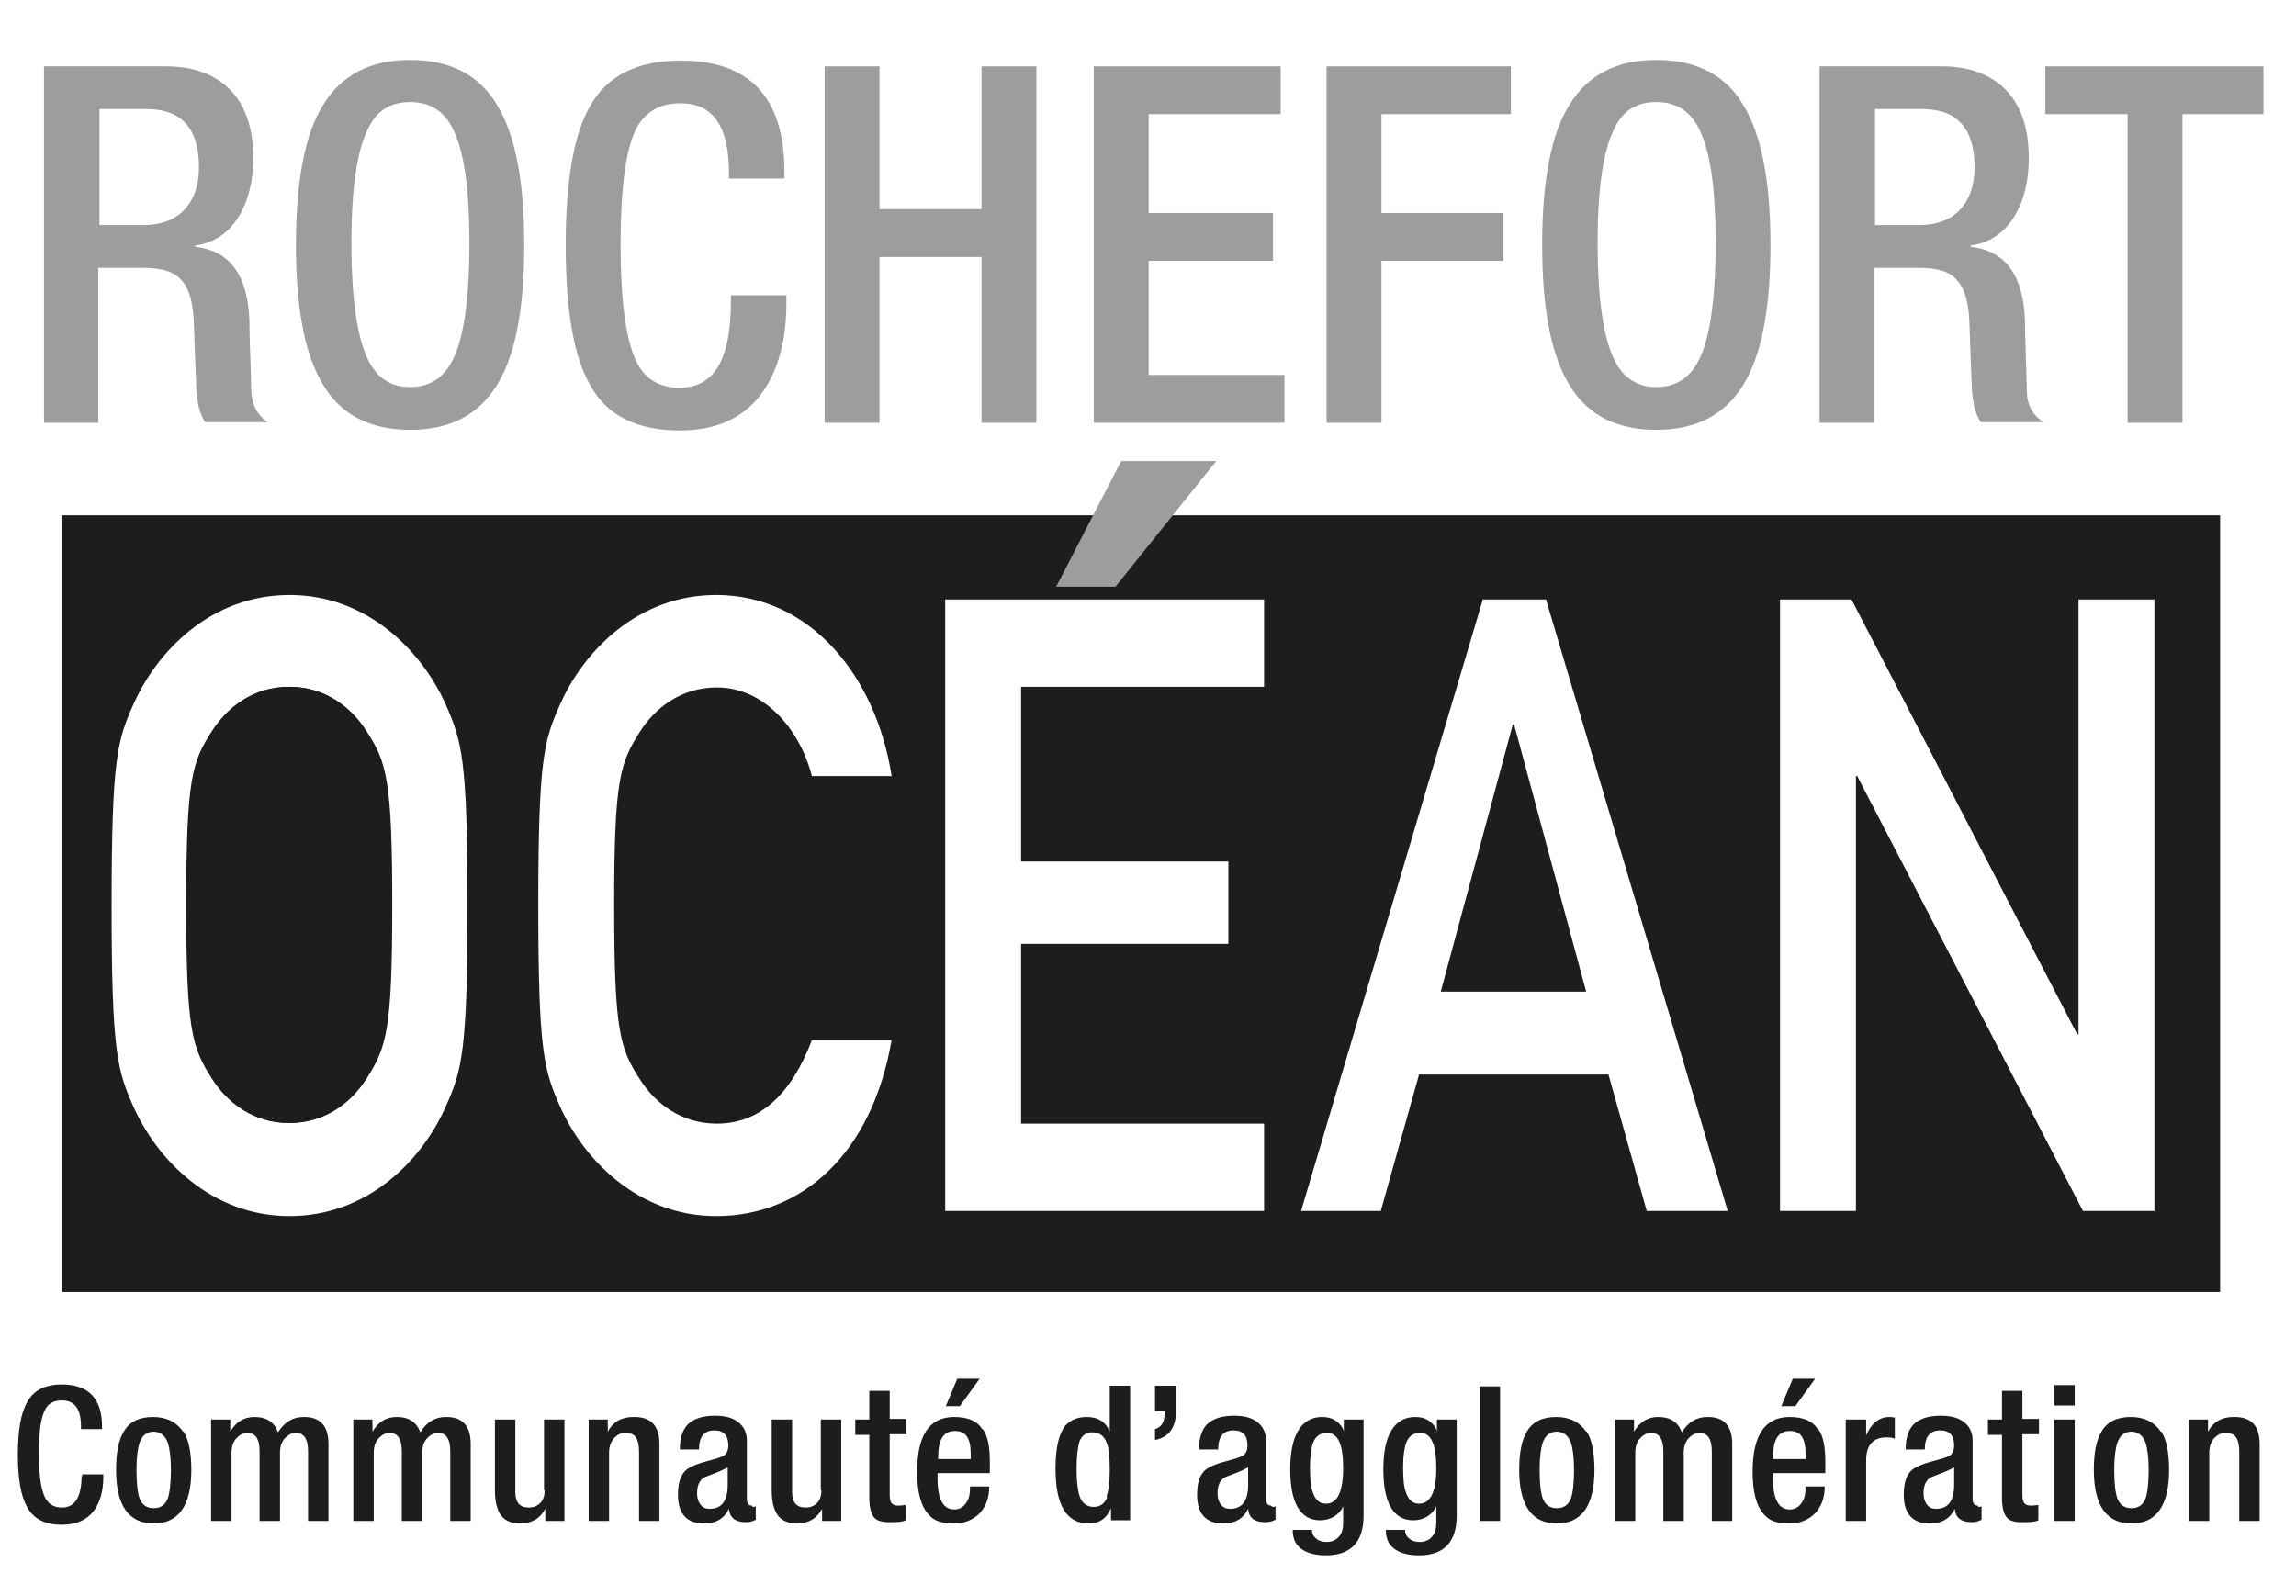 <svg width="200" height="139" viewBox="0 0 36 25" fill="none" xmlns="http://www.w3.org/2000/svg">
<path d="M4.54 10.76C3.98 10.76 3.57 11.08 3.33 11.46C3.02 11.95 2.93 12.21 2.93 14.18C2.93 16.15 3.02 16.42 3.33 16.9C3.57 17.28 3.98 17.6 4.54 17.6C5.1 17.6 5.51 17.28 5.75 16.9C6.06 16.41 6.15 16.15 6.15 14.18C6.15 12.21 6.06 11.94 5.75 11.46C5.51 11.08 5.1 10.76 4.54 10.76Z" fill="#1D1D1B"/>
<path d="M34.81 8.07H0.97V20.25H34.81V8.07ZM6.99 17.34C6.62 18.18 5.77 19.06 4.54 19.06C3.31 19.06 2.46 18.17 2.09 17.34C1.84 16.77 1.75 16.49 1.75 14.19C1.75 11.89 1.84 11.6 2.09 11.04C2.46 10.2 3.31 9.32 4.54 9.32C5.77 9.32 6.62 10.21 6.99 11.04C7.24 11.61 7.33 11.89 7.33 14.19C7.33 16.49 7.24 16.78 6.99 17.34ZM10.03 16.91C10.27 17.29 10.68 17.61 11.24 17.61C11.9 17.61 12.4 17.17 12.73 16.3H13.98C13.67 18.09 12.57 19.06 11.23 19.06C10 19.06 9.15 18.17 8.78 17.34C8.53 16.77 8.44 16.49 8.44 14.19C8.44 11.89 8.53 11.6 8.78 11.04C9.15 10.2 10 9.32 11.23 9.32C12.71 9.32 13.74 10.6 13.98 12.16H12.73C12.54 11.42 11.98 10.77 11.24 10.77C10.68 10.77 10.27 11.09 10.03 11.47C9.72 11.96 9.63 12.22 9.63 14.19C9.63 16.16 9.72 16.43 10.03 16.91ZM19.82 10.76H16.01V13.5H19.26V14.79H16.01V17.61H19.82V18.98H14.82V9.39H19.82V10.76ZM25.82 18.98L25.22 16.84H22.25L21.65 18.98H20.4L23.25 9.39H24.24L27.09 18.98H25.84H25.82ZM33.78 18.98H32.66L29.12 12.16H29.1V18.98H27.91V9.39H29.03L32.57 16.21H32.59V9.39H33.78V18.98Z" fill="#1D1D1B"/>
<path d="M23.72 11.35L22.59 15.54H24.87L23.74 11.35H23.72Z" fill="#1D1D1B"/>
<path d="M30.29 23.15C30.2 23.19 30.16 23.28 30.16 23.41C30.16 23.48 30.18 23.54 30.21 23.58C30.25 23.63 30.29 23.65 30.36 23.65C30.55 23.65 30.64 23.52 30.64 23.27V23C30.64 23 30.55 23.05 30.47 23.08C30.37 23.12 30.31 23.14 30.29 23.15ZM19.22 23.15C19.13 23.19 19.09 23.28 19.09 23.41C19.09 23.48 19.11 23.54 19.14 23.58C19.18 23.63 19.22 23.65 19.29 23.65C19.48 23.65 19.57 23.52 19.57 23.27V23C19.57 23 19.48 23.05 19.4 23.08C19.3 23.12 19.24 23.14 19.22 23.15ZM24.41 22.44C24.3 22.44 24.23 22.5 24.19 22.61C24.16 22.7 24.14 22.84 24.14 23.04C24.14 23.26 24.16 23.41 24.19 23.49C24.23 23.59 24.3 23.64 24.41 23.64C24.52 23.64 24.59 23.59 24.63 23.49C24.66 23.41 24.68 23.25 24.68 23.04C24.68 22.84 24.66 22.7 24.63 22.61C24.59 22.5 24.51 22.44 24.41 22.44ZM28.06 22.43C27.88 22.43 27.8 22.57 27.8 22.84V22.87H28.31V22.78C28.31 22.54 28.23 22.43 28.07 22.43H28.06ZM20.81 22.46C20.7 22.46 20.63 22.51 20.59 22.61C20.56 22.69 20.54 22.82 20.54 22.99C20.54 23.17 20.55 23.3 20.58 23.38C20.62 23.51 20.69 23.57 20.79 23.57C20.97 23.57 21.06 23.38 21.06 23.01C21.06 22.64 20.98 22.46 20.81 22.46ZM22.27 22.46C22.16 22.46 22.09 22.51 22.05 22.61C22.02 22.69 22 22.82 22 22.99C22 23.17 22.01 23.3 22.04 23.38C22.08 23.51 22.15 23.57 22.25 23.57C22.43 23.57 22.52 23.38 22.52 23.01C22.52 22.64 22.44 22.46 22.27 22.46ZM14.97 22.43C14.79 22.43 14.71 22.57 14.71 22.84V22.87H15.22V22.78C15.22 22.54 15.14 22.43 14.98 22.43H14.97ZM11.06 23.15C10.97 23.19 10.93 23.28 10.93 23.41C10.93 23.48 10.95 23.54 10.98 23.58C11.02 23.63 11.06 23.65 11.13 23.65C11.32 23.65 11.41 23.52 11.41 23.27V23C11.41 23 11.32 23.05 11.24 23.08C11.14 23.12 11.08 23.14 11.06 23.15ZM33.42 22.44C33.31 22.44 33.24 22.5 33.2 22.61C33.17 22.7 33.15 22.84 33.15 23.04C33.15 23.26 33.17 23.41 33.2 23.49C33.24 23.59 33.31 23.64 33.42 23.64C33.53 23.64 33.6 23.59 33.64 23.49C33.67 23.41 33.69 23.25 33.69 23.04C33.69 22.84 33.67 22.7 33.64 22.61C33.6 22.5 33.52 22.44 33.42 22.44ZM2.41 22.44C2.3 22.44 2.23 22.5 2.19 22.61C2.16 22.7 2.14 22.84 2.14 23.04C2.14 23.26 2.16 23.41 2.19 23.49C2.23 23.59 2.3 23.64 2.41 23.64C2.52 23.64 2.59 23.59 2.63 23.49C2.66 23.41 2.68 23.25 2.68 23.04C2.68 22.84 2.66 22.7 2.63 22.61C2.59 22.5 2.51 22.44 2.41 22.44ZM1.28 23.12C1.28 23.46 1.18 23.63 0.97 23.63C0.84 23.63 0.75 23.57 0.7 23.46C0.64 23.33 0.61 23.11 0.61 22.78C0.61 22.45 0.64 22.23 0.7 22.11C0.75 22 0.84 21.95 0.97 21.95C1.17 21.95 1.27 22.08 1.27 22.36V22.4H1.6V22.36C1.6 21.92 1.39 21.7 0.97 21.7C0.71 21.7 0.53 21.79 0.43 21.97C0.33 22.14 0.28 22.41 0.28 22.8C0.28 23.19 0.33 23.46 0.43 23.63C0.53 23.81 0.71 23.9 0.97 23.9C1.2 23.9 1.37 23.82 1.48 23.67C1.57 23.54 1.62 23.37 1.62 23.15V23.11H1.29V23.15L1.28 23.12ZM2.88 22.44C2.96 22.57 3 22.77 3 23.04C3 23.6 2.8 23.88 2.41 23.88C2.02 23.88 1.82 23.6 1.82 23.04C1.82 22.77 1.86 22.57 1.94 22.44C2.03 22.28 2.19 22.21 2.4 22.21C2.61 22.21 2.77 22.29 2.87 22.44H2.88ZM4.76 22.21C4.59 22.21 4.46 22.29 4.36 22.45C4.3 22.29 4.18 22.21 3.99 22.21C3.82 22.21 3.7 22.29 3.61 22.44V22.25H3.31V23.84H3.63V22.77C3.63 22.67 3.66 22.59 3.71 22.54C3.76 22.49 3.81 22.46 3.88 22.46C4.01 22.46 4.07 22.56 4.07 22.75V23.84H4.39V22.77C4.39 22.67 4.42 22.59 4.47 22.54C4.52 22.49 4.57 22.46 4.64 22.46C4.77 22.46 4.83 22.56 4.83 22.75V23.84H5.15V22.63C5.15 22.35 5.02 22.21 4.77 22.21H4.76ZM6.99 22.21C6.82 22.21 6.69 22.29 6.59 22.45C6.53 22.29 6.41 22.21 6.22 22.21C6.05 22.21 5.93 22.29 5.84 22.44V22.25H5.54V23.84H5.86V22.77C5.86 22.67 5.89 22.59 5.94 22.54C5.99 22.49 6.04 22.46 6.11 22.46C6.24 22.46 6.3 22.56 6.3 22.75V23.84H6.62V22.77C6.62 22.67 6.65 22.59 6.7 22.54C6.75 22.49 6.8 22.46 6.87 22.46C7 22.46 7.06 22.56 7.06 22.75V23.84H7.38V22.63C7.38 22.35 7.25 22.21 7 22.21H6.99ZM8.54 23.36C8.54 23.44 8.52 23.51 8.47 23.56C8.42 23.61 8.36 23.63 8.29 23.63C8.15 23.63 8.08 23.55 8.08 23.39V22.25H7.76V23.36C7.76 23.55 7.8 23.69 7.87 23.77C7.93 23.84 8.03 23.88 8.15 23.88C8.34 23.88 8.47 23.8 8.55 23.65V23.84H8.85V22.25H8.53V23.36H8.54ZM9.93 22.21C9.74 22.21 9.61 22.29 9.53 22.44V22.25H9.23V23.84H9.55V22.77C9.55 22.67 9.58 22.59 9.63 22.54C9.68 22.49 9.73 22.46 9.8 22.46C9.88 22.46 9.94 22.48 9.97 22.53C10 22.57 10.02 22.65 10.02 22.75V23.84H10.34V22.64C10.34 22.35 10.21 22.21 9.95 22.21H9.93ZM11.8 23.62C11.8 23.62 11.84 23.62 11.85 23.61V23.82C11.8 23.85 11.74 23.86 11.7 23.86C11.53 23.86 11.44 23.79 11.43 23.65C11.35 23.81 11.22 23.88 11.04 23.88C10.77 23.88 10.63 23.73 10.63 23.43C10.63 23.27 10.66 23.15 10.73 23.07C10.78 23.01 10.87 22.97 10.99 22.93L11.24 22.86C11.3 22.84 11.35 22.82 11.37 22.8C11.4 22.77 11.42 22.72 11.42 22.66C11.42 22.5 11.35 22.42 11.2 22.42C11.04 22.42 10.96 22.52 10.96 22.72H10.66C10.66 22.54 10.7 22.42 10.78 22.33C10.87 22.24 11.01 22.19 11.21 22.19C11.36 22.19 11.48 22.22 11.56 22.28C11.66 22.35 11.71 22.45 11.71 22.58V23.49C11.71 23.57 11.74 23.6 11.79 23.6L11.8 23.62ZM12.88 23.36C12.88 23.44 12.86 23.51 12.81 23.56C12.76 23.61 12.7 23.63 12.63 23.63C12.49 23.63 12.42 23.55 12.42 23.39V22.25H12.1V23.36C12.1 23.55 12.14 23.69 12.21 23.77C12.27 23.84 12.37 23.88 12.49 23.88C12.68 23.88 12.81 23.8 12.89 23.65V23.84H13.19V22.25H12.87V23.36H12.88ZM13.95 21.8H13.63V22.25H13.41V22.49H13.63V23.48C13.63 23.63 13.66 23.74 13.71 23.79C13.75 23.84 13.84 23.86 13.95 23.86C14.05 23.86 14.14 23.86 14.2 23.83V23.59C14.2 23.59 14.13 23.6 14.09 23.6C14.04 23.6 14 23.59 13.98 23.56C13.96 23.54 13.95 23.49 13.95 23.43V22.48H14.21V22.24H13.95V21.79V21.8ZM15.41 22.4C15.49 22.51 15.52 22.68 15.52 22.92V23.09H14.7V23.18C14.7 23.5 14.79 23.66 14.96 23.66C15.05 23.66 15.11 23.62 15.16 23.54C15.2 23.48 15.21 23.4 15.21 23.3H15.51C15.51 23.48 15.46 23.61 15.36 23.72C15.26 23.82 15.13 23.88 14.95 23.88C14.77 23.88 14.65 23.84 14.57 23.75C14.44 23.62 14.38 23.39 14.38 23.07C14.38 22.5 14.57 22.21 14.96 22.21C15.17 22.21 15.32 22.27 15.4 22.4H15.41ZM15.05 22.04L15.36 21.61H15.01L14.83 22.04H15.05ZM18.11 22.12H18.26V22.16C18.26 22.29 18.21 22.37 18.11 22.4V22.57C18.33 22.53 18.44 22.37 18.44 22.11V21.72H18.11V22.11V22.12ZM19.95 23.62C19.95 23.62 19.99 23.62 20 23.61V23.82C19.95 23.85 19.89 23.86 19.84 23.86C19.67 23.86 19.58 23.79 19.57 23.65C19.49 23.81 19.36 23.88 19.18 23.88C18.91 23.88 18.77 23.73 18.77 23.43C18.77 23.27 18.8 23.15 18.87 23.07C18.92 23.01 19.01 22.97 19.13 22.93L19.38 22.86C19.44 22.84 19.49 22.82 19.51 22.8C19.54 22.77 19.56 22.72 19.56 22.66C19.56 22.5 19.49 22.42 19.34 22.42C19.18 22.42 19.1 22.52 19.1 22.72H18.8C18.8 22.54 18.84 22.42 18.92 22.33C19.01 22.24 19.15 22.19 19.35 22.19C19.5 22.19 19.62 22.22 19.7 22.28C19.8 22.35 19.85 22.45 19.85 22.58V23.49C19.85 23.57 19.88 23.6 19.93 23.6L19.95 23.62ZM21.08 22.25H21.38V23.76C21.38 24.17 21.18 24.38 20.79 24.38C20.59 24.38 20.44 24.33 20.35 24.23C20.29 24.16 20.27 24.08 20.27 23.98H20.57C20.57 24.03 20.59 24.08 20.63 24.11C20.67 24.15 20.73 24.17 20.8 24.17C20.88 24.17 20.95 24.14 20.99 24.09C21.04 24.04 21.06 23.96 21.06 23.87V23.61C21.03 23.68 20.98 23.73 20.92 23.77C20.85 23.81 20.78 23.83 20.7 23.83C20.39 23.83 20.23 23.56 20.23 23.03C20.23 22.5 20.4 22.21 20.73 22.21C20.82 22.21 20.89 22.23 20.96 22.28C21.02 22.33 21.06 22.38 21.07 22.44V22.25H21.08ZM22.54 22.25H22.84V23.76C22.84 24.17 22.64 24.38 22.25 24.38C22.05 24.38 21.9 24.33 21.81 24.23C21.75 24.16 21.73 24.08 21.73 23.98H22.03C22.03 24.03 22.05 24.08 22.09 24.11C22.13 24.15 22.19 24.17 22.26 24.17C22.34 24.17 22.41 24.14 22.45 24.09C22.5 24.04 22.52 23.96 22.52 23.87V23.61C22.49 23.68 22.44 23.73 22.38 23.77C22.31 23.81 22.24 23.83 22.16 23.83C21.85 23.83 21.69 23.56 21.69 23.03C21.69 22.5 21.86 22.21 22.19 22.21C22.28 22.21 22.35 22.23 22.42 22.28C22.48 22.33 22.52 22.38 22.53 22.44V22.25H22.54ZM23.2 23.84H23.52V21.73H23.2V23.84ZM24.88 22.44C24.96 22.57 25 22.77 25 23.04C25 23.6 24.8 23.88 24.41 23.88C24.02 23.88 23.82 23.6 23.82 23.04C23.82 22.77 23.86 22.57 23.94 22.44C24.03 22.28 24.19 22.21 24.4 22.21C24.61 22.21 24.77 22.29 24.87 22.44H24.88ZM26.77 22.21C26.6 22.21 26.47 22.29 26.37 22.45C26.31 22.29 26.19 22.21 26 22.21C25.83 22.21 25.71 22.29 25.62 22.44V22.25H25.32V23.84H25.64V22.77C25.64 22.67 25.67 22.59 25.72 22.54C25.77 22.49 25.82 22.46 25.89 22.46C26.02 22.46 26.08 22.56 26.08 22.75V23.84H26.4V22.77C26.4 22.67 26.43 22.59 26.48 22.54C26.53 22.49 26.58 22.46 26.65 22.46C26.78 22.46 26.84 22.56 26.84 22.75V23.84H27.16V22.63C27.16 22.35 27.03 22.21 26.78 22.21H26.77ZM28.51 22.4C28.59 22.51 28.62 22.68 28.62 22.92V23.09H27.8V23.18C27.8 23.5 27.89 23.66 28.06 23.66C28.15 23.66 28.21 23.62 28.26 23.54C28.3 23.48 28.31 23.4 28.31 23.3H28.61C28.61 23.48 28.56 23.61 28.46 23.72C28.36 23.82 28.23 23.88 28.05 23.88C27.87 23.88 27.75 23.84 27.67 23.75C27.54 23.62 27.48 23.39 27.48 23.07C27.48 22.5 27.67 22.21 28.06 22.21C28.27 22.21 28.42 22.27 28.5 22.4H28.51ZM28.15 22.04L28.46 21.61H28.11L27.93 22.04H28.15ZM29.26 22.5V22.25H28.94V23.84H29.26V22.89C29.26 22.65 29.37 22.53 29.58 22.53C29.62 22.53 29.66 22.53 29.71 22.55V22.22C29.71 22.22 29.66 22.21 29.63 22.21C29.46 22.21 29.34 22.31 29.26 22.5ZM31.02 23.62C31.02 23.62 31.06 23.62 31.07 23.61V23.82C31.02 23.85 30.96 23.86 30.92 23.86C30.75 23.86 30.66 23.79 30.65 23.65C30.57 23.81 30.44 23.88 30.26 23.88C29.99 23.88 29.85 23.73 29.85 23.43C29.85 23.27 29.88 23.15 29.95 23.07C30 23.01 30.09 22.97 30.21 22.93L30.46 22.86C30.52 22.84 30.57 22.82 30.59 22.8C30.62 22.77 30.64 22.72 30.64 22.66C30.64 22.5 30.57 22.42 30.42 22.42C30.26 22.42 30.18 22.52 30.18 22.72H29.88C29.88 22.54 29.92 22.42 30 22.33C30.09 22.24 30.23 22.19 30.43 22.19C30.58 22.19 30.7 22.22 30.78 22.28C30.88 22.35 30.93 22.45 30.93 22.58V23.49C30.93 23.57 30.96 23.6 31.01 23.6L31.02 23.62ZM31.71 21.8H31.39V22.25H31.17V22.49H31.39V23.48C31.39 23.63 31.42 23.74 31.47 23.79C31.51 23.84 31.59 23.86 31.71 23.86C31.81 23.86 31.9 23.86 31.96 23.83V23.59C31.96 23.59 31.89 23.6 31.85 23.6C31.8 23.6 31.76 23.59 31.74 23.56C31.72 23.54 31.71 23.49 31.71 23.43V22.48H31.97V22.24H31.71V21.79V21.8ZM32.21 22.03H32.53V21.71H32.21V22.03ZM32.21 23.84H32.53V22.25H32.21V23.84ZM33.89 22.44C33.97 22.57 34.01 22.77 34.01 23.04C34.01 23.6 33.81 23.88 33.42 23.88C33.03 23.88 32.83 23.6 32.83 23.04C32.83 22.77 32.87 22.57 32.95 22.44C33.04 22.28 33.2 22.21 33.41 22.21C33.62 22.21 33.78 22.29 33.88 22.44H33.89ZM35.02 22.21C34.83 22.21 34.7 22.29 34.62 22.44V22.25H34.32V23.84H34.64V22.77C34.64 22.67 34.67 22.59 34.72 22.54C34.77 22.49 34.82 22.46 34.89 22.46C34.97 22.46 35.03 22.48 35.06 22.53C35.09 22.57 35.11 22.65 35.11 22.75V23.84H35.43V22.64C35.43 22.35 35.3 22.21 35.04 22.21H35.02Z" fill="#1D1D1B"/>
<path d="M5.74 16.9C5.5 17.28 5.09 17.6 4.53 17.6C3.97 17.6 3.56 17.28 3.32 16.9C3.01 16.41 2.92 16.15 2.92 14.18C2.92 12.21 3.01 11.94 3.32 11.46C3.56 11.08 3.97 10.76 4.53 10.76C5.09 10.76 5.5 11.08 5.74 11.46C6.05 11.95 6.14 12.21 6.14 14.18C6.14 16.15 6.05 16.42 5.74 16.9Z" fill="#1D1D1B"/>
<path d="M0.69 6.62V1.03H2.6C3.01 1.03 3.33 1.14 3.57 1.36C3.84 1.61 3.97 1.98 3.97 2.47C3.97 2.84 3.89 3.15 3.74 3.39C3.58 3.65 3.35 3.8 3.06 3.84V3.86C3.6 3.92 3.88 4.3 3.91 5C3.91 5.27 3.93 5.64 3.94 6.13C3.95 6.34 4.04 6.51 4.2 6.61H3.22C3.15 6.52 3.1 6.36 3.08 6.12C3.08 6.06 3.06 5.71 3.04 5.06C3.03 4.75 2.97 4.52 2.85 4.39C2.74 4.25 2.53 4.19 2.25 4.19H1.54V6.62H0.67H0.69ZM1.56 3.52H2.25C2.52 3.52 2.74 3.44 2.89 3.28C3.04 3.12 3.12 2.9 3.12 2.61C3.12 2.01 2.85 1.7 2.3 1.7H1.56V3.52Z" fill="#9D9D9C"/>
<path d="M6.43 6.73C5.81 6.73 5.35 6.5 5.07 6.03C4.78 5.56 4.64 4.83 4.64 3.83C4.64 2.83 4.78 2.09 5.07 1.63C5.36 1.16 5.81 0.93 6.43 0.93C7.05 0.93 7.51 1.16 7.79 1.63C8.08 2.1 8.22 2.83 8.22 3.83C8.22 4.83 8.08 5.57 7.79 6.03C7.5 6.5 7.05 6.73 6.43 6.73ZM6.43 6.06C6.73 6.06 6.95 5.92 7.09 5.65C7.27 5.31 7.36 4.69 7.36 3.8C7.36 2.91 7.27 2.33 7.09 1.99C6.95 1.72 6.73 1.59 6.43 1.59C6.13 1.59 5.91 1.72 5.78 1.99C5.6 2.33 5.51 2.93 5.51 3.8C5.51 4.67 5.6 5.3 5.78 5.65C5.92 5.92 6.13 6.06 6.43 6.06Z" fill="#9D9D9C"/>
<path d="M11.46 4.62H12.33V4.74C12.33 5.31 12.21 5.77 11.97 6.12C11.69 6.53 11.25 6.74 10.66 6.74C9.99 6.74 9.52 6.51 9.26 6.04C9 5.6 8.87 4.87 8.87 3.84C8.87 2.81 9 2.08 9.26 1.64C9.53 1.17 10 0.94 10.67 0.94C11.76 0.94 12.3 1.52 12.3 2.69V2.79H11.43V2.7C11.43 1.96 11.17 1.6 10.66 1.61C10.33 1.61 10.09 1.76 9.96 2.04C9.81 2.36 9.73 2.96 9.73 3.82C9.73 4.68 9.81 5.29 9.96 5.62C10.09 5.92 10.32 6.07 10.66 6.07C11.2 6.07 11.46 5.62 11.46 4.72V4.63V4.62Z" fill="#9D9D9C"/>
<path d="M12.93 6.62V1.03H13.79V3.27H15.39V1.03H16.25V6.62H15.39V4.02H13.79V6.62H12.93Z" fill="#9D9D9C"/>
<path d="M17.15 6.62V1.03H20.08V1.78H18.01V3.33H19.96V4.08H18.01V5.87H20.14V6.62H17.15Z" fill="#9D9D9C"/>
<path d="M20.8 6.62V1.03H23.69V1.78H21.66V3.33H23.57V4.08H21.66V6.62H20.8Z" fill="#9D9D9C"/>
<path d="M25.97 6.73C25.35 6.73 24.89 6.5 24.61 6.03C24.32 5.56 24.18 4.83 24.18 3.83C24.18 2.83 24.32 2.09 24.61 1.63C24.9 1.16 25.35 0.93 25.97 0.93C26.59 0.93 27.05 1.16 27.33 1.63C27.62 2.1 27.76 2.83 27.76 3.83C27.76 4.83 27.62 5.57 27.33 6.03C27.04 6.5 26.59 6.73 25.97 6.73ZM25.97 6.06C26.27 6.06 26.49 5.92 26.63 5.65C26.81 5.31 26.9 4.69 26.9 3.8C26.9 2.91 26.81 2.33 26.63 1.99C26.49 1.72 26.27 1.59 25.97 1.59C25.67 1.59 25.45 1.72 25.32 1.99C25.14 2.33 25.05 2.93 25.05 3.8C25.05 4.67 25.14 5.3 25.32 5.65C25.46 5.92 25.67 6.06 25.97 6.06Z" fill="#9D9D9C"/>
<path d="M28.53 6.62V1.03H30.44C30.85 1.03 31.17 1.14 31.41 1.36C31.68 1.61 31.81 1.98 31.81 2.47C31.81 2.84 31.73 3.15 31.58 3.39C31.42 3.65 31.19 3.8 30.9 3.84V3.86C31.44 3.92 31.72 4.3 31.75 5C31.75 5.27 31.77 5.64 31.78 6.13C31.78 6.34 31.88 6.51 32.04 6.61H31.06C30.99 6.52 30.94 6.36 30.92 6.12C30.92 6.06 30.9 5.71 30.88 5.06C30.87 4.75 30.81 4.52 30.69 4.39C30.58 4.25 30.38 4.19 30.09 4.19H29.38V6.62H28.51H28.53ZM29.4 3.52H30.09C30.36 3.52 30.58 3.44 30.73 3.28C30.88 3.12 30.96 2.9 30.96 2.61C30.96 2.01 30.69 1.7 30.14 1.7H29.4V3.52Z" fill="#9D9D9C"/>
<path d="M33.36 6.62V1.78H32.07V1.03H35.49V1.78H34.22V6.62H33.36Z" fill="#9D9D9C"/>
<path d="M17.58 7.22H19.07L17.49 9.19H16.56L17.58 7.22Z" fill="#9D9D9C"/>
<path d="M17.4 21.73V22.44C17.34 22.29 17.22 22.21 17.04 22.21C16.89 22.21 16.78 22.26 16.7 22.35C16.6 22.48 16.55 22.7 16.55 23.02C16.55 23.59 16.72 23.88 17.07 23.88C17.24 23.88 17.35 23.8 17.42 23.64V23.83H17.72V21.72H17.4V21.73ZM17.36 23.47C17.32 23.57 17.25 23.62 17.15 23.62C17.05 23.62 16.97 23.57 16.93 23.46C16.9 23.37 16.88 23.23 16.88 23.03C16.88 22.82 16.9 22.67 16.93 22.58C16.97 22.5 17.03 22.45 17.12 22.45C17.23 22.45 17.31 22.5 17.35 22.61C17.39 22.7 17.4 22.84 17.4 23.05C17.4 23.24 17.38 23.37 17.35 23.46L17.36 23.47Z" fill="#1D1D1B"/>
</svg>

